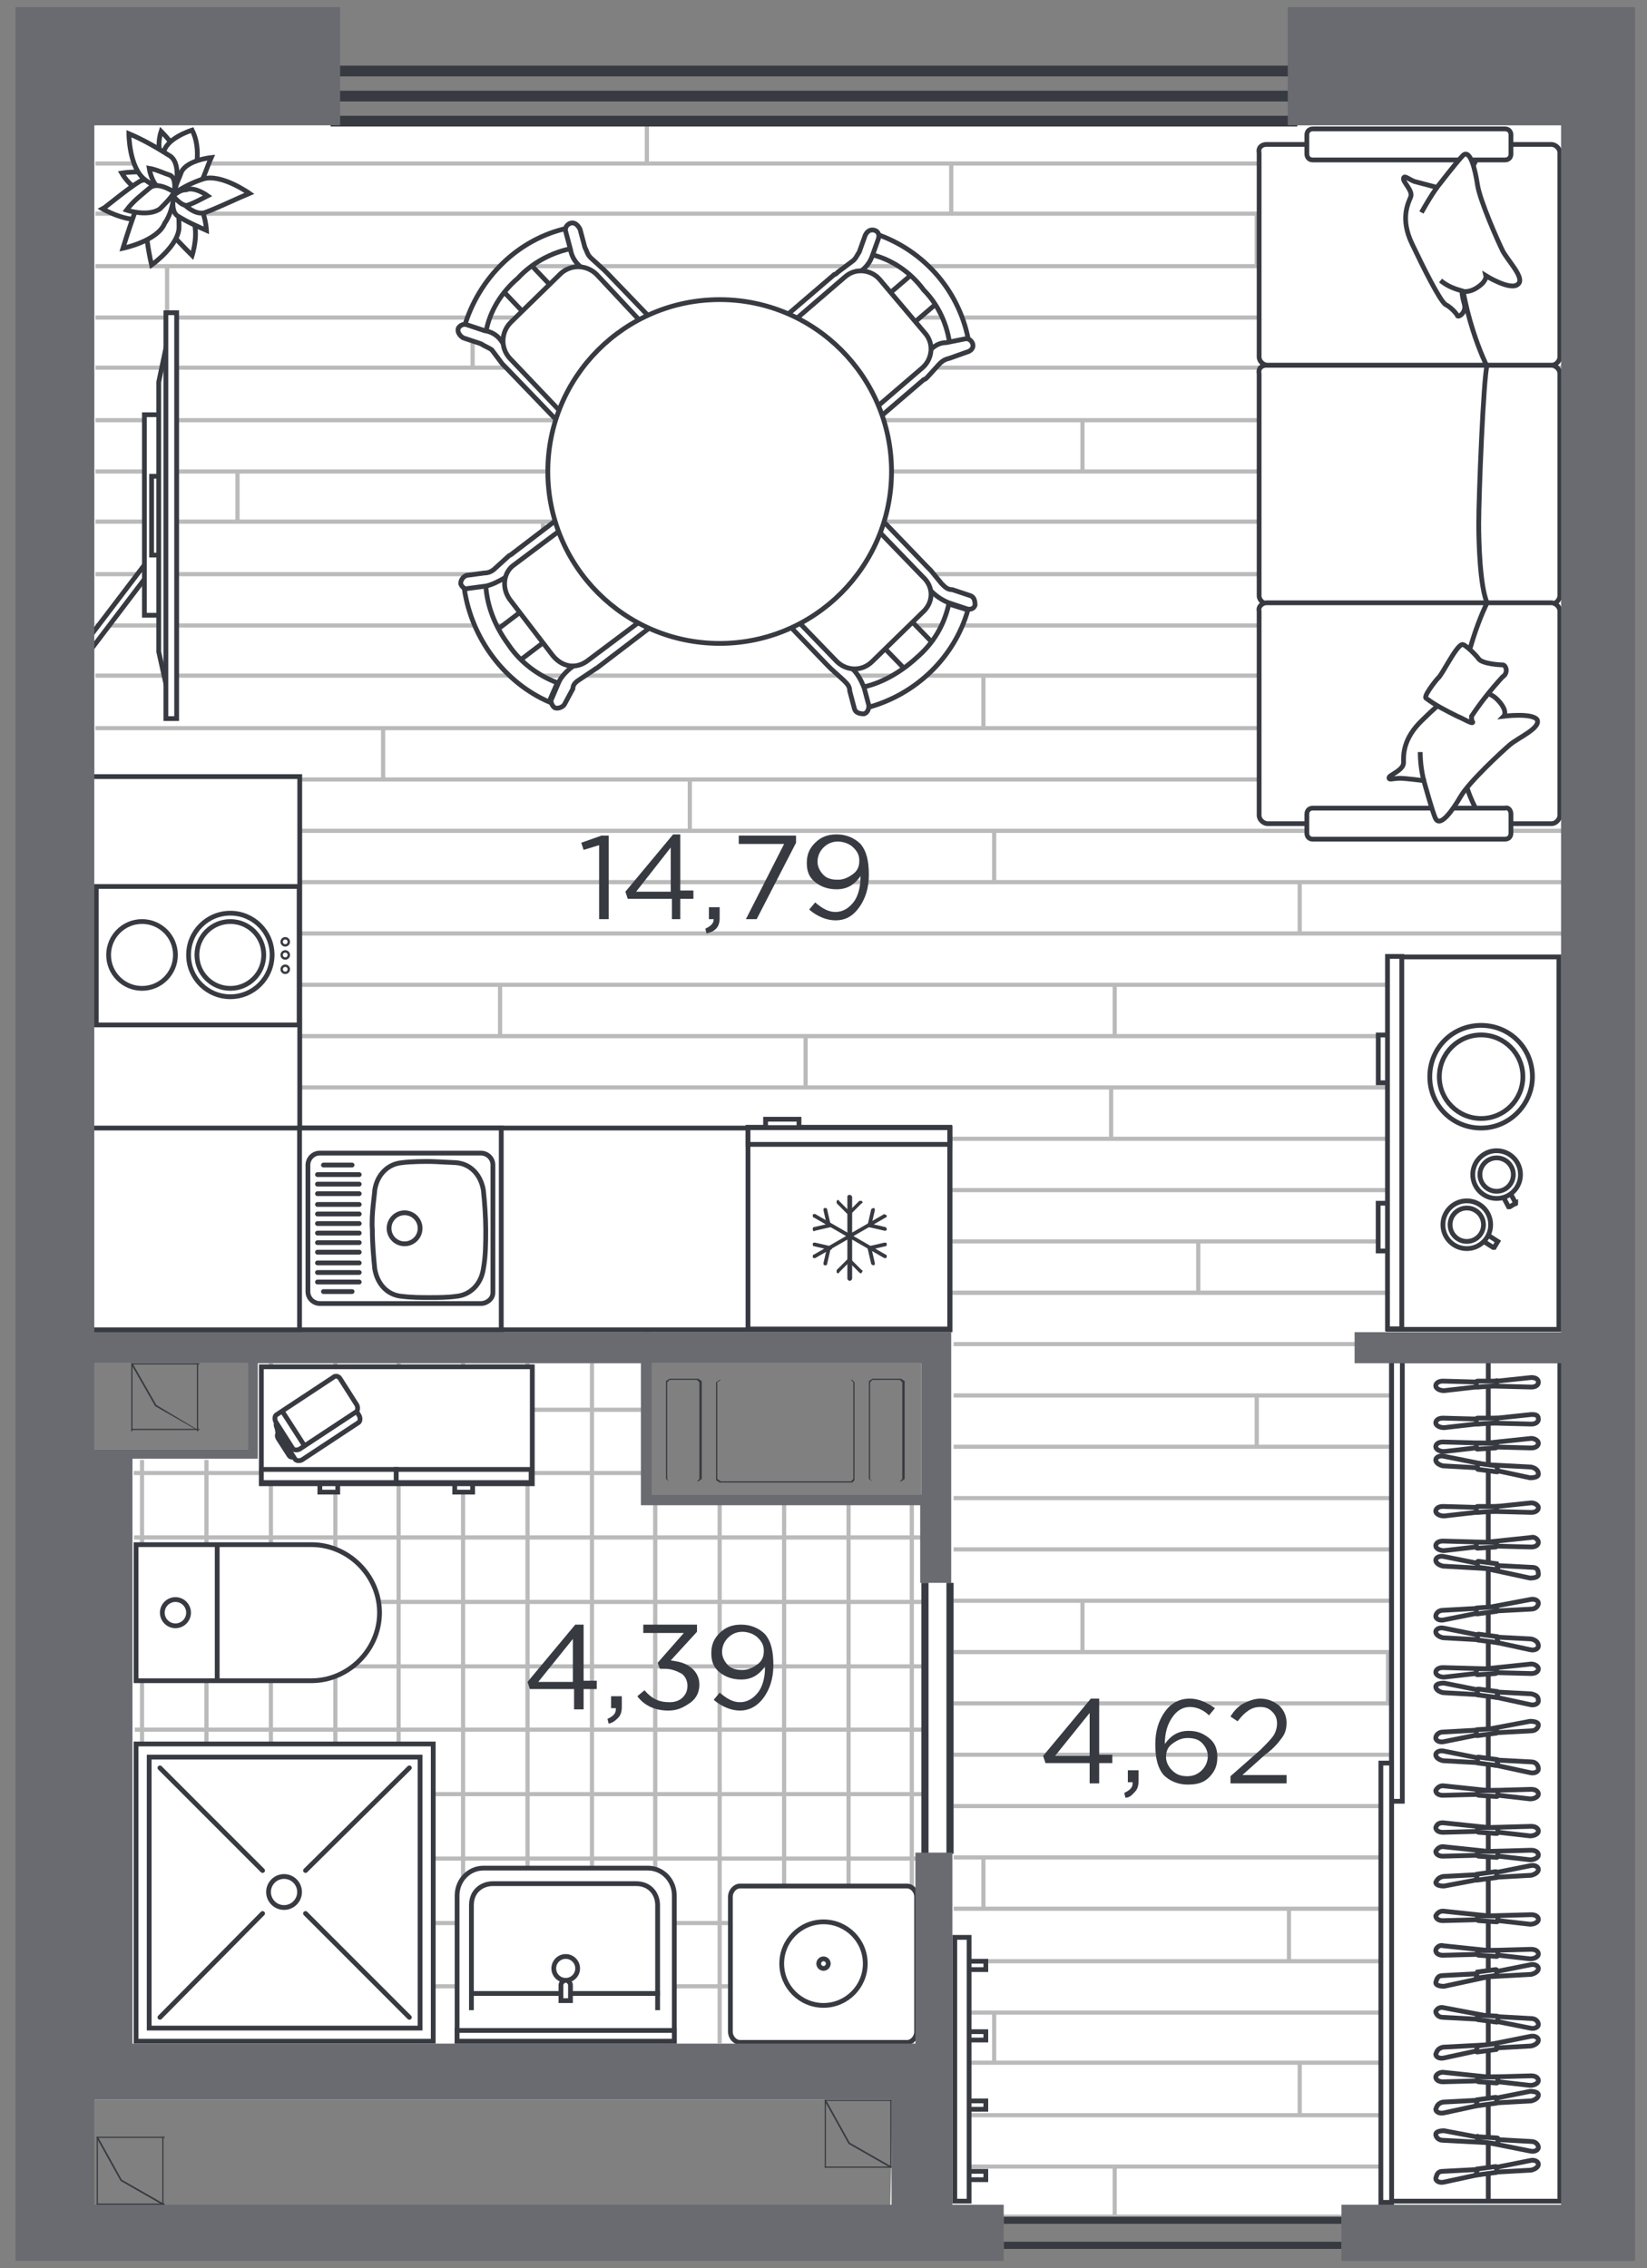 <?xml version="1.0" encoding="utf-8"?>
<!-- Generator: Adobe Illustrator 28.0.0, SVG Export Plug-In . SVG Version: 6.00 Build 0)  -->
<svg version="1.1" xmlns="http://www.w3.org/2000/svg" xmlns:xlink="http://www.w3.org/1999/xlink" x="0px" y="0px"
	 viewBox="0 0 138 190" style="enable-background:new 0 0 138 190;" xml:space="preserve">
<rect x="0" y="0" width="138" height="190" fill="#808080" stroke="none"/>
<style type="text/css">
	.st0{fill-rule:evenodd;clip-rule:evenodd;fill:#FFFFFF;}
	.st1{clip-path:url(#SVGID_00000054945242814532646860000002236793154226650007_);}
	.st2{fill:none;stroke:#BABABA;stroke-width:0.35;stroke-miterlimit:10;}
	.st3{clip-path:url(#SVGID_00000012446317138312986510000009680824816480274352_);}
	.st4{fill-rule:evenodd;clip-rule:evenodd;fill:#FFFFFF;stroke:#373A41;stroke-width:0.4;stroke-miterlimit:10;}
	
		.st5{fill-rule:evenodd;clip-rule:evenodd;fill:#FFFFFF;stroke:#373A41;stroke-width:0.4;stroke-linecap:round;stroke-linejoin:round;stroke-miterlimit:10;}
	.st6{fill:#FFFFFF;stroke:#373A41;stroke-width:0.4;stroke-miterlimit:10;}
	.st7{fill:#FFFFFF;stroke:#373A41;stroke-width:0.4;stroke-linecap:round;stroke-linejoin:round;stroke-miterlimit:10;}
	.st8{fill-rule:evenodd;clip-rule:evenodd;fill:#373A41;}
	.st9{fill-rule:evenodd;clip-rule:evenodd;fill:#FFFFFF;stroke:#373A41;stroke-width:0.2;stroke-miterlimit:10;}
	.st10{fill:none;stroke:#373A41;stroke-width:0.4;stroke-miterlimit:10;}
	.st11{fill-rule:evenodd;clip-rule:evenodd;fill:#696B71;}
	.st12{fill:#373A41;}
</style>
<g id="apartments">
	<path id="APT-14" class="st0" d="M130.8,10.5v174.2h-18.4v1H84.1v-1h-9.5l0.2-8.8H7.9v-54.5h13v-7.2h-13V10.5H130.8L130.8,10.5z
		 M77.2,114.2H54.5v11h22.7V114.2z"/>
</g>
<g id="texture">
	<g>
		<g>
			<defs>
				<polygon id="SVGID_1_" points="21.7,122.3 21.8,114.2 54.2,114.2 54.1,125.7 77.6,125.6 77.3,171.2 11.4,171.1 11.2,122.3 				
					"/>
			</defs>
			<use xlink:href="#SVGID_1_"  style="overflow:visible;fill:#FFFFFF;"/>
			<clipPath id="SVGID_00000057138465308413040780000015127888830660367242_">
				<use xlink:href="#SVGID_1_"  style="overflow:visible;"/>
			</clipPath>
			<g style="clip-path:url(#SVGID_00000057138465308413040780000015127888830660367242_);">
				<g>
					<line class="st2" x1="76.4" y1="173.5" x2="76.4" y2="89.5"/>
					<line class="st2" x1="71.1" y1="173.5" x2="71.1" y2="89.5"/>
					<line class="st2" x1="65.7" y1="173.5" x2="65.7" y2="89.5"/>
					<line class="st2" x1="60.3" y1="173.5" x2="60.3" y2="89.5"/>
					<line class="st2" x1="54.9" y1="173.5" x2="54.9" y2="89.5"/>
					<line class="st2" x1="49.6" y1="173.5" x2="49.6" y2="89.5"/>
					<line class="st2" x1="44.2" y1="173.5" x2="44.2" y2="89.5"/>
					<line class="st2" x1="38.8" y1="173.5" x2="38.8" y2="89.5"/>
					<line class="st2" x1="33.4" y1="173.5" x2="33.4" y2="89.5"/>
					<line class="st2" x1="28.1" y1="173.5" x2="28.1" y2="89.5"/>
					<line class="st2" x1="22.7" y1="173.5" x2="22.7" y2="89.5"/>
					<line class="st2" x1="17.3" y1="173.5" x2="17.3" y2="89.5"/>
					<line class="st2" x1="11.9" y1="173.5" x2="11.9" y2="89.5"/>
					<line class="st2" x1="6.6" y1="173.5" x2="6.6" y2="89.5"/>
					<line class="st2" x1="1.2" y1="173.5" x2="1.2" y2="89.5"/>
				</g>
				<g>
					<line class="st2" x1="78.2" y1="91.2" x2="-5.9" y2="91.2"/>
					<line class="st2" x1="78.2" y1="96.6" x2="-5.9" y2="96.6"/>
					<line class="st2" x1="78.2" y1="101.9" x2="-5.9" y2="101.9"/>
					<line class="st2" x1="78.2" y1="107.3" x2="-5.9" y2="107.3"/>
					<line class="st2" x1="78.2" y1="112.7" x2="-5.9" y2="112.7"/>
					<line class="st2" x1="78.2" y1="118.1" x2="-5.9" y2="118.1"/>
					<line class="st2" x1="78.2" y1="123.4" x2="-5.9" y2="123.4"/>
					<line class="st2" x1="78.2" y1="128.8" x2="-5.9" y2="128.8"/>
					<line class="st2" x1="78.2" y1="134.2" x2="-5.9" y2="134.2"/>
					<line class="st2" x1="78.2" y1="139.6" x2="-5.9" y2="139.6"/>
					<line class="st2" x1="78.2" y1="144.9" x2="-5.9" y2="144.9"/>
					<line class="st2" x1="78.2" y1="150.3" x2="-5.9" y2="150.3"/>
					<line class="st2" x1="78.2" y1="155.7" x2="-5.9" y2="155.7"/>
					<line class="st2" x1="78.2" y1="161.1" x2="-5.9" y2="161.1"/>
					<line class="st2" x1="78.2" y1="166.4" x2="-5.9" y2="166.4"/>
					<line class="st2" x1="78.2" y1="171.8" x2="-5.9" y2="171.8"/>
				</g>
			</g>
		</g>
		<g>
			<defs>
				<polygon id="SVGID_00000172421725475632282710000002418026669284171934_" points="79.9,185.7 79.9,111.6 8,111.6 8,10.5 
					33.6,10.5 130.9,10.5 130.9,185.7 				"/>
			</defs>
			<use xlink:href="#SVGID_00000172421725475632282710000002418026669284171934_"  style="overflow:visible;fill:#FFFFFF;"/>
			<clipPath id="SVGID_00000048502984869403284750000006163782819365770175_">
				<use xlink:href="#SVGID_00000172421725475632282710000002418026669284171934_"  style="overflow:visible;"/>
			</clipPath>
			<g style="clip-path:url(#SVGID_00000048502984869403284750000006163782819365770175_);">
				<g>
					<line class="st2" x1="-71.5" y1="108.3" x2="150.7" y2="108.3"/>
					<line class="st2" x1="-71.5" y1="104" x2="150.7" y2="104"/>
					<line class="st2" x1="-71.5" y1="99.7" x2="150.7" y2="99.7"/>
					<line class="st2" x1="-71.5" y1="95.4" x2="150.7" y2="95.4"/>
					<line class="st2" x1="-71.5" y1="91.1" x2="150.7" y2="91.1"/>
					<line class="st2" x1="-71.5" y1="86.8" x2="150.7" y2="86.8"/>
					<line class="st2" x1="-71.5" y1="82.5" x2="150.7" y2="82.5"/>
					<line class="st2" x1="-71.5" y1="78.2" x2="150.7" y2="78.2"/>
					<line class="st2" x1="-71.5" y1="73.9" x2="150.7" y2="73.9"/>
					<line class="st2" x1="-71.5" y1="69.6" x2="150.7" y2="69.6"/>
					<line class="st2" x1="-71.5" y1="65.3" x2="150.7" y2="65.3"/>
					<line class="st2" x1="-71.5" y1="61" x2="150.7" y2="61"/>
					<line class="st2" x1="-71.5" y1="56.6" x2="150.7" y2="56.6"/>
					<line class="st2" x1="-71.5" y1="52.4" x2="150.7" y2="52.4"/>
					<line class="st2" x1="-71.5" y1="48.1" x2="150.7" y2="48.1"/>
					<line class="st2" x1="-71.5" y1="43.7" x2="150.7" y2="43.7"/>
					<line class="st2" x1="-71.5" y1="39.5" x2="150.7" y2="39.5"/>
					<line class="st2" x1="-71.5" y1="35.2" x2="150.7" y2="35.2"/>
					<line class="st2" x1="-71.5" y1="30.8" x2="150.7" y2="30.8"/>
					<line class="st2" x1="-71.5" y1="26.6" x2="150.7" y2="26.6"/>
					<line class="st2" x1="-71.5" y1="22.3" x2="150.7" y2="22.3"/>
					<line class="st2" x1="-71.5" y1="17.9" x2="150.7" y2="17.9"/>
					<line class="st2" x1="-71.5" y1="13.7" x2="150.7" y2="13.7"/>
					<line class="st2" x1="-71.5" y1="9.3" x2="150.7" y2="9.3"/>
					<g>
						<line class="st2" x1="14" y1="26.6" x2="14" y2="22.3"/>
						<line class="st2" x1="39.6" y1="30.8" x2="39.6" y2="26.6"/>
						<line class="st2" x1="65.2" y1="35.2" x2="65.2" y2="30.8"/>
						<line class="st2" x1="90.7" y1="39.5" x2="90.7" y2="35.2"/>
						<line class="st2" x1="116.3" y1="43.7" x2="116.3" y2="39.5"/>
					</g>
					<g>
						<line class="st2" x1="19.9" y1="43.7" x2="19.9" y2="39.5"/>
						<line class="st2" x1="45.5" y1="48.1" x2="45.5" y2="43.7"/>
						<line class="st2" x1="71.1" y1="52.4" x2="71.1" y2="48.1"/>
					</g>
					<g>
						<line class="st2" x1="6.6" y1="61" x2="6.6" y2="56.6"/>
						<line class="st2" x1="32.1" y1="65.3" x2="32.1" y2="61"/>
						<line class="st2" x1="57.8" y1="69.6" x2="57.8" y2="65.3"/>
						<line class="st2" x1="83.3" y1="73.9" x2="83.3" y2="69.6"/>
						<line class="st2" x1="108.9" y1="78.2" x2="108.9" y2="73.9"/>
						<line class="st2" x1="134.5" y1="82.5" x2="134.5" y2="78.2"/>
					</g>
					<g>
						<line class="st2" x1="82.4" y1="61" x2="82.4" y2="56.6"/>
						<line class="st2" x1="108" y1="65.3" x2="108" y2="61"/>
						<line class="st2" x1="133.6" y1="69.6" x2="133.6" y2="65.3"/>
					</g>
					<g>
						<line class="st2" x1="93.4" y1="86.8" x2="93.4" y2="82.5"/>
						<line class="st2" x1="119" y1="91.1" x2="119" y2="86.8"/>
					</g>
					<g>
						<line class="st2" x1="49.2" y1="99.7" x2="49.2" y2="95.4"/>
						<line class="st2" x1="74.8" y1="104" x2="74.8" y2="99.7"/>
						<line class="st2" x1="100.4" y1="108.3" x2="100.4" y2="104"/>
					</g>
					<g>
						<line class="st2" x1="16.4" y1="82.5" x2="16.4" y2="78.2"/>
						<line class="st2" x1="41.9" y1="86.8" x2="41.9" y2="82.5"/>
						<line class="st2" x1="67.5" y1="91.1" x2="67.5" y2="86.8"/>
						<line class="st2" x1="93.1" y1="95.4" x2="93.1" y2="91.1"/>
					</g>
					<g>
						<line class="st2" x1="4.9" y1="104" x2="4.9" y2="99.7"/>
						<line class="st2" x1="30.5" y1="108.3" x2="30.5" y2="104"/>
					</g>
					<g>
						<line class="st2" x1="54.2" y1="13.7" x2="54.2" y2="9.3"/>
						<line class="st2" x1="79.7" y1="18" x2="79.7" y2="13.7"/>
						<line class="st2" x1="105.3" y1="22.3" x2="105.3" y2="18"/>
						<line class="st2" x1="130.9" y1="26.6" x2="130.9" y2="22.3"/>
					</g>
				</g>
				<g>
					<line class="st2" x1="-71.5" y1="190.1" x2="150.7" y2="190.1"/>
					<line class="st2" x1="-71.5" y1="185.7" x2="150.7" y2="185.7"/>
					<line class="st2" x1="-71.5" y1="181.5" x2="150.7" y2="181.5"/>
					<line class="st2" x1="-71.5" y1="177.2" x2="150.7" y2="177.2"/>
					<line class="st2" x1="-71.5" y1="172.8" x2="150.7" y2="172.8"/>
					<line class="st2" x1="-71.5" y1="168.6" x2="150.7" y2="168.6"/>
					<line class="st2" x1="-71.5" y1="164.3" x2="150.7" y2="164.3"/>
					<line class="st2" x1="-71.5" y1="159.9" x2="150.7" y2="159.9"/>
					<line class="st2" x1="-71.5" y1="155.6" x2="150.7" y2="155.6"/>
					<line class="st2" x1="-71.5" y1="151.3" x2="150.7" y2="151.3"/>
					<line class="st2" x1="-71.5" y1="147" x2="150.7" y2="147"/>
					<line class="st2" x1="-71.5" y1="142.7" x2="150.7" y2="142.7"/>
					<line class="st2" x1="-71.5" y1="138.4" x2="150.7" y2="138.4"/>
					<line class="st2" x1="-71.5" y1="134.1" x2="150.7" y2="134.1"/>
					<line class="st2" x1="-71.5" y1="129.8" x2="150.7" y2="129.8"/>
					<line class="st2" x1="-71.5" y1="125.5" x2="150.7" y2="125.5"/>
					<line class="st2" x1="-71.5" y1="121.2" x2="150.7" y2="121.2"/>
					<line class="st2" x1="-71.5" y1="116.9" x2="150.7" y2="116.9"/>
					<line class="st2" x1="-71.5" y1="112.6" x2="150.7" y2="112.6"/>
					<line class="st2" x1="-71.5" y1="108.3" x2="150.7" y2="108.3"/>
					<g>
						<line class="st2" x1="14" y1="125.5" x2="14" y2="121.2"/>
						<line class="st2" x1="39.6" y1="129.8" x2="39.6" y2="125.5"/>
						<line class="st2" x1="65.2" y1="134.1" x2="65.2" y2="129.8"/>
						<line class="st2" x1="90.7" y1="138.4" x2="90.7" y2="134.1"/>
						<line class="st2" x1="116.3" y1="142.7" x2="116.3" y2="138.4"/>
					</g>
					<g>
						<line class="st2" x1="19.9" y1="142.7" x2="19.9" y2="138.4"/>
						<line class="st2" x1="45.5" y1="147" x2="45.5" y2="142.7"/>
						<line class="st2" x1="71.1" y1="151.3" x2="71.1" y2="147"/>
					</g>
					<g>
						<line class="st2" x1="6.6" y1="159.9" x2="6.6" y2="155.6"/>
						<line class="st2" x1="32.1" y1="164.3" x2="32.1" y2="159.9"/>
						<line class="st2" x1="57.8" y1="168.6" x2="57.8" y2="164.3"/>
						<line class="st2" x1="83.3" y1="172.8" x2="83.3" y2="168.6"/>
						<line class="st2" x1="108.9" y1="177.2" x2="108.9" y2="172.8"/>
						<line class="st2" x1="134.5" y1="181.5" x2="134.5" y2="177.2"/>
					</g>
					<g>
						<line class="st2" x1="82.4" y1="159.9" x2="82.4" y2="155.6"/>
						<line class="st2" x1="108" y1="164.3" x2="108" y2="159.9"/>
						<line class="st2" x1="133.6" y1="168.6" x2="133.6" y2="164.3"/>
					</g>
					<g>
						<line class="st2" x1="93.4" y1="185.7" x2="93.4" y2="181.5"/>
						<line class="st2" x1="119" y1="190.1" x2="119" y2="185.7"/>
					</g>
					<g>
						<line class="st2" x1="16.4" y1="181.5" x2="16.4" y2="177.2"/>
						<line class="st2" x1="41.9" y1="185.7" x2="41.9" y2="181.5"/>
						<line class="st2" x1="67.5" y1="190.1" x2="67.5" y2="185.7"/>
					</g>
					<g>
						<line class="st2" x1="54.2" y1="112.6" x2="54.2" y2="108.3"/>
						<line class="st2" x1="79.7" y1="117" x2="79.7" y2="112.6"/>
						<line class="st2" x1="105.3" y1="121.2" x2="105.3" y2="117"/>
						<line class="st2" x1="130.9" y1="125.5" x2="130.9" y2="121.2"/>
					</g>
				</g>
			</g>
		</g>
	</g>
</g>
<g id="sanitary">
	<g>
		<g>
			<rect x="11.4" y="146.1" class="st4" width="24.9" height="24.9"/>
			<rect x="12.5" y="147.2" class="st4" width="22.7" height="22.7"/>
		</g>
		<line class="st5" x1="25.6" y1="160.3" x2="34.3" y2="169"/>
		<line class="st5" x1="13.4" y1="148.1" x2="22" y2="156.7"/>
		<line class="st5" x1="25.6" y1="156.7" x2="34.3" y2="148.1"/>
		<line class="st5" x1="13.4" y1="169" x2="22" y2="160.3"/>
		<circle class="st4" cx="23.8" cy="158.5" r="1.3"/>
	</g>
	<g>
		<g>
			<rect x="21.9" y="114.5" class="st6" width="22.7" height="9.8"/>
			<rect x="21.9" y="123.1" class="st6" width="11.3" height="1.1"/>
			<rect x="26.8" y="124.3" class="st6" width="1.5" height="0.7"/>
			<rect x="38.1" y="124.3" class="st6" width="1.5" height="0.7"/>
			<rect x="33.2" y="123.1" class="st6" width="11.3" height="1.1"/>
		</g>
		<g>
			<g>
				<path class="st7" d="M24.9,121.9l-0.2,0.1c-0.2,0.1-0.4,0.1-0.5-0.1l-0.9-1.4c-0.1-0.2-0.1-0.4,0.1-0.5l0.2-0.1L24.9,121.9z"/>
				<path class="st7" d="M28.7,116.4l1.4,2.2c0.1,0.2,0.1,0.5-0.1,0.6l-4.7,3.1c-0.2,0.1-0.5,0.1-0.6-0.1l-1.4-2.2
					c-0.1-0.2-0.1-0.5,0.1-0.6l4.7-3.1C28.3,116.1,28.5,116.2,28.7,116.4z"/>
			</g>
			<g>
				<g>
					<path class="st7" d="M24.8,121l-0.2,0.1c-0.2,0.1-0.4,0.1-0.5-0.1l-0.9-1.4c-0.1-0.2-0.1-0.4,0.1-0.5l0.2-0.1L24.8,121z"/>
					<path class="st7" d="M28.5,115.5l1.4,2.2c0.1,0.2,0.1,0.5-0.1,0.6l-4.7,3.1c-0.2,0.1-0.5,0.1-0.6-0.1l-1.4-2.2
						c-0.1-0.2-0.1-0.5,0.1-0.6l4.7-3.1C28.1,115.2,28.4,115.3,28.5,115.5z"/>
				</g>
				<line class="st7" x1="25.5" y1="121.1" x2="23.7" y2="118.3"/>
			</g>
		</g>
	</g>
	<g>
		<path class="st6" d="M76.8,158.9v11.3c0,0.5-0.4,0.9-0.8,0.9H62c-0.4,0-0.8-0.4-0.8-0.9v-11.3c0-0.5,0.4-0.9,0.8-0.9h14
			C76.4,158,76.8,158.4,76.8,158.9z"/>
		<g>
			<circle class="st6" cx="69" cy="164.5" r="3.5"/>
			<circle class="st6" cx="69" cy="164.5" r="0.4"/>
		</g>
	</g>
	<g>
		<g>
			<path class="st4" d="M11.4,140.8v-11.4h14.7c3.1,0,5.7,2.6,5.7,5.7c0,3.1-2.6,5.7-5.7,5.7H11.4L11.4,140.8z"/>
			<line class="st6" x1="18.2" y1="129.4" x2="18.2" y2="140.8"/>
		</g>
		<circle class="st6" cx="14.7" cy="135.1" r="1.1"/>
	</g>
	<g>
		<path class="st4" d="M38.3,171v-1.3v-7.5v-3.4c0-1.3,1-2.3,2.2-2.3h13.8c1.2,0,2.2,1,2.2,2.3v3.4v7.5v1.3H38.3z"/>
		<path class="st6" d="M39.5,168.4v-8.8c0-1.2,0.9-1.8,1.8-1.8h12c1.2,0,1.8,0.9,1.8,1.8v8.8"/>
		<rect x="38.3" y="170.1" class="st6" width="18.2" height="0.9"/>
		<line class="st6" x1="39.5" y1="167" x2="55.3" y2="167"/>
		<g>
			<circle class="st6" cx="47.4" cy="164.9" r="1"/>
			<path class="st6" d="M47.8,167.6H47v-1.3c0-0.2,0.2-0.4,0.4-0.4h0c0.2,0,0.4,0.2,0.4,0.4V167.6z"/>
		</g>
	</g>
	
		<rect x="7.4" y="65" transform="matrix(-1 -1.224647e-16 1.224647e-16 -1 32.516 176.66)" class="st6" width="17.7" height="46.6"/>
	<rect x="7.3" y="94.5" class="st6" width="72.3" height="16.9"/>
	<g>
		<rect x="25.1" y="94.5" class="st4" width="16.9" height="16.9"/>
		<g>
			<path class="st4" d="M40.3,109.2H26.8c-0.5,0-1-0.4-1-1V97.6c0-0.5,0.4-1,1-1h13.5c0.5,0,1,0.4,1,1v10.7
				C41.3,108.8,40.8,109.2,40.3,109.2z"/>
			<g>
				<g>
					<path class="st4" d="M36,97.3c-0.4,0-1.6,0-2.3,0.1c-1.2,0.1-2.1,1-2.3,2.3c0,0.3-0.3,2.1-0.2,3.3c0,1.2,0.1,2.3,0.2,3.3
						c0.2,1.2,1,2.2,2.3,2.3c0.8,0.1,1.6,0.1,2.3,0.1c0.7,0,1.5,0,2.2-0.1c1.2-0.1,2.1-1,2.3-2.3c0.2-1.1,0.2-2.2,0.2-3.3
						c0-1-0.1-2.4-0.2-3.3c-0.2-1.2-1-2.2-2.3-2.3C38,97.4,36.4,97.3,36,97.3L36,97.3z"/>
					<circle class="st4" cx="33.9" cy="102.9" r="1.3"/>
				</g>
				<g>
					<line class="st5" x1="27.1" y1="97.6" x2="29.5" y2="97.6"/>
					<line class="st5" x1="27.1" y1="108.2" x2="29.5" y2="108.2"/>
					<line class="st5" x1="26.6" y1="107.4" x2="30.1" y2="107.4"/>
					<line class="st5" x1="26.6" y1="106.6" x2="30.1" y2="106.6"/>
					<line class="st5" x1="26.6" y1="105.8" x2="30.1" y2="105.8"/>
					<line class="st5" x1="26.6" y1="104.9" x2="30.1" y2="104.9"/>
					<line class="st5" x1="26.6" y1="104.1" x2="30.1" y2="104.1"/>
					<line class="st5" x1="26.6" y1="103.3" x2="30.1" y2="103.3"/>
					<line class="st5" x1="26.6" y1="102.5" x2="30.1" y2="102.5"/>
					<line class="st5" x1="26.6" y1="101.7" x2="30.1" y2="101.7"/>
					<line class="st5" x1="26.6" y1="100.9" x2="30.1" y2="100.9"/>
					<line class="st5" x1="26.6" y1="100" x2="30.1" y2="100"/>
					<line class="st5" x1="26.6" y1="99.2" x2="30.1" y2="99.2"/>
					<line class="st5" x1="26.6" y1="98.4" x2="30.1" y2="98.4"/>
				</g>
			</g>
		</g>
	</g>
	<g>
		<g>
			
				<rect x="62.8" y="94.5" transform="matrix(-1 5.361233e-14 -5.361233e-14 -1 142.373 205.836)" class="st6" width="16.9" height="16.9"/>
			<g>
				
					<rect x="62.8" y="94.5" transform="matrix(-1 -1.617709e-13 1.617709e-13 -1 142.376 190.37)" class="st6" width="16.9" height="1.4"/>
				
					<rect x="64.1" y="93.8" transform="matrix(-1 9.702124e-13 -9.702124e-13 -1 131.047 188.261)" class="st6" width="2.8" height="0.7"/>
			</g>
		</g>
		<g>
			<g>
				<path class="st8" d="M71.2,100.1L71.2,100.1c0.1,0,0.2,0.1,0.2,0.2v6.8c0,0.1-0.1,0.2-0.2,0.2l0,0c-0.1,0-0.2-0.1-0.2-0.2v-6.8
					C71,100.1,71.1,100.1,71.2,100.1z"/>
				<path class="st8" d="M70.1,100.6L70.1,100.6c0.1-0.1,0.2-0.1,0.2,0l0.9,0.9c0.1,0.1,0.1,0.2,0,0.2l0,0c-0.1,0.1-0.2,0.1-0.2,0
					l-0.9-0.9C70.1,100.8,70.1,100.7,70.1,100.6z"/>
				<path class="st8" d="M72.2,100.6L72.2,100.6c0.1,0.1,0.1,0.2,0,0.2l-0.9,0.9c-0.1,0.1-0.2,0.1-0.2,0l0,0c-0.1-0.1-0.1-0.2,0-0.2
					l0.9-0.9C72.1,100.6,72.2,100.6,72.2,100.6z"/>
				<path class="st8" d="M70.1,106.6L70.1,106.6c0.1,0.1,0.2,0.1,0.2,0l0.9-0.9c0.1-0.1,0.1-0.2,0-0.2l0,0c-0.1-0.1-0.2-0.1-0.2,0
					l-0.9,0.9C70.1,106.4,70.1,106.5,70.1,106.6z"/>
				<path class="st8" d="M72.2,106.6L72.2,106.6c0.1-0.1,0.1-0.2,0-0.2l-0.9-0.9c-0.1-0.1-0.2-0.1-0.2,0l0,0c-0.1,0.1-0.1,0.2,0,0.2
					l0.9,0.9C72.1,106.7,72.2,106.7,72.2,106.6z"/>
			</g>
			<g>
				<path class="st8" d="M74.3,101.8L74.3,101.8c0,0.1,0,0.2-0.1,0.2l-5.9,3.4c-0.1,0-0.2,0-0.2-0.1l0,0c0-0.1,0-0.2,0.1-0.2
					l5.9-3.4C74.1,101.7,74.2,101.8,74.3,101.8z"/>
				<path class="st8" d="M73.2,101.2L73.2,101.2c0.1,0,0.1,0.1,0.1,0.2l-0.3,1.3c0,0.1-0.1,0.1-0.2,0.1l0,0c-0.1,0-0.1-0.1-0.1-0.2
					l0.3-1.3C73.1,101.2,73.2,101.2,73.2,101.2z"/>
				<path class="st8" d="M74.3,103L74.3,103c0,0.1-0.1,0.1-0.2,0.1l-1.3-0.3c-0.1,0-0.1-0.1-0.1-0.2v0c0-0.1,0.1-0.1,0.2-0.1
					l1.3,0.3C74.3,102.9,74.3,102.9,74.3,103z"/>
				<path class="st8" d="M68.1,104.2L68.1,104.2c0,0.1,0,0.2,0.1,0.2l1.3,0.3c0.1,0,0.2,0,0.2-0.1v0c0-0.1,0-0.2-0.1-0.2l-1.3-0.3
					C68.2,104.1,68.1,104.1,68.1,104.2z"/>
				<path class="st8" d="M69.1,106L69.1,106c0.1,0,0.2,0,0.2-0.1l0.3-1.3c0-0.1,0-0.2-0.1-0.2l0,0c-0.1,0-0.2,0-0.2,0.1l-0.3,1.3
					C69,105.9,69,106,69.1,106z"/>
			</g>
			<g>
				<path class="st8" d="M68.1,101.8L68.1,101.8c0-0.1,0.1-0.1,0.2-0.1l5.9,3.4c0.1,0,0.1,0.1,0.1,0.2l0,0c0,0.1-0.1,0.1-0.2,0.1
					l-5.9-3.4C68.1,102,68.1,101.9,68.1,101.8z"/>
				<path class="st8" d="M68.1,103L68.1,103c0-0.1,0-0.2,0.1-0.2l1.3-0.3c0.1,0,0.2,0,0.2,0.1l0,0c0,0.1,0,0.2-0.1,0.2l-1.3,0.3
					C68.2,103.2,68.1,103.1,68.1,103z"/>
				<path class="st8" d="M69.1,101.2L69.1,101.2c0.1,0,0.2,0,0.2,0.1l0.3,1.3c0,0.1,0,0.2-0.1,0.2l0,0c-0.1,0-0.2,0-0.2-0.1
					l-0.3-1.3C69,101.3,69,101.2,69.1,101.2z"/>
				<path class="st8" d="M73.2,106L73.2,106c0.1,0,0.1-0.1,0.1-0.2l-0.3-1.3c0-0.1-0.1-0.1-0.2-0.1l0,0c-0.1,0-0.1,0.1-0.1,0.2
					l0.3,1.3C73.1,106,73.2,106,73.2,106z"/>
				<path class="st8" d="M74.3,104.2L74.3,104.2c0-0.1-0.1-0.1-0.2-0.1l-1.3,0.3c-0.1,0-0.1,0.1-0.1,0.2l0,0c0,0.1,0.1,0.1,0.2,0.1
					l1.3-0.3C74.3,104.4,74.3,104.3,74.3,104.2z"/>
			</g>
		</g>
	</g>
	<g>
		
			<rect x="10.8" y="71.5" transform="matrix(4.491880e-11 -1 1 4.491880e-11 -63.435 96.662)" class="st6" width="11.6" height="17"/>
		<g>
			<g>
				<circle class="st9" cx="23.9" cy="81.2" r="0.3"/>
				<circle class="st9" cx="23.9" cy="80" r="0.3"/>
				<circle class="st9" cx="23.9" cy="78.9" r="0.3"/>
			</g>
			<circle class="st4" cx="11.9" cy="80" r="2.8"/>
			<g>
				<circle class="st4" cx="19.3" cy="80" r="3.5"/>
				<circle class="st4" cx="19.3" cy="80" r="2.8"/>
			</g>
		</g>
	</g>
</g>
<g id="doors">
	<g>
		<rect x="79.3" y="132.6" class="st8" width="0.6" height="22.7"/>
		<rect x="77.2" y="132.6" class="st8" width="0.6" height="22.7"/>
	</g>
	<g>
		<rect x="84.1" y="187.8" class="st8" width="28.3" height="0.6"/>
		<rect x="84.1" y="185.7" class="st8" width="28.3" height="0.6"/>
	</g>
</g>
<g id="glazing">
	<g>
		<rect x="27.7" y="9.7" class="st8" width="81" height="0.9"/>
		<rect x="27.7" y="5.5" class="st8" width="81" height="0.9"/>
		<rect x="27.7" y="7.6" class="st8" width="81" height="0.9"/>
	</g>
</g>
<g id="technical">
	<g>
		<path class="st8" d="M75.5,115.5h-2.4l-0.3,0.2v8.2l0.3,0.2h2.4l0.3-0.2v-8.2L75.5,115.5L75.5,115.5z M73.1,115.6h2.3l0.2,0.2v8.1
			l-0.2,0.2h-2.3l-0.2-0.2v-8.1L73.1,115.6z"/>
		<path class="st8" d="M71.5,123.9v-8.1l-0.2-0.2H60.4l-0.3,0.2v8.1l0.3,0.2h10.9L71.5,123.9L71.5,123.9z M71.4,124.2l0.3-0.3
			L71.4,124.2H60.3L60,124v-8.2l0.3-0.2h11.1l0.2,0.2l0,8.2L71.4,124.2z"/>
		<path class="st8" d="M58.5,115.5h-2.4l-0.3,0.2v8.2l0.3,0.2h2.4l0.3-0.2v-8.2L58.5,115.5L58.5,115.5z M56.1,115.6h2.3l0.2,0.2v8.1
			l-0.2,0.2h-2.3l-0.2-0.2v-8.1L56.1,115.6z"/>
	</g>
	<g>
		<g>
			<rect x="74.6" y="175.9" class="st8" width="0.1" height="5.7"/>
			<rect x="69.1" y="175.9" class="st8" width="0.1" height="5.7"/>
			<rect x="69.1" y="175.9" class="st8" width="5.7" height="0.1"/>
			<rect x="69.1" y="181.5" class="st8" width="5.7" height="0.1"/>
		</g>
		<polygon class="st8" points="71.2,179.5 69.2,175.9 69.1,176 71.1,179.6 74.6,181.6 74.7,181.5 		"/>
	</g>
	<g>
		<g>
			<rect x="13.6" y="179" class="st8" width="0.1" height="5.7"/>
			<rect x="8.1" y="179" class="st8" width="0.1" height="5.7"/>
			<rect x="8.1" y="179" class="st8" width="5.7" height="0.1"/>
			<rect x="8.1" y="184.6" class="st8" width="5.7" height="0.1"/>
		</g>
		<polygon class="st8" points="10.2,182.6 8.2,179 8.1,179.1 10.1,182.7 13.6,184.7 13.7,184.6 		"/>
	</g>
	<g>
		<g>
			<rect x="16.5" y="114.2" class="st8" width="0.1" height="5.7"/>
			<rect x="11" y="114.2" class="st8" width="0.1" height="5.7"/>
			<rect x="11" y="114.2" class="st8" width="5.7" height="0.1"/>
			<rect x="11" y="119.7" class="st8" width="5.7" height="0.1"/>
		</g>
		<polygon class="st8" points="13.1,117.7 11.1,114.2 11,114.3 13,117.8 16.5,119.8 16.6,119.8 		"/>
	</g>
</g>
<g id="furniture">
	<g>
		<path class="st6" d="M106.1,12.1H130c0.3,0,0.7,0.3,0.7,0.7v17.1c0,0.3-0.3,0.7-0.7,0.7h-23.8c-0.3,0-0.7-0.3-0.7-0.7V12.8
			C105.4,12.3,105.8,12.1,106.1,12.1z"/>
		<path class="st6" d="M124.6,12.1c0,0-2.4,2.3-2.4,8.1s2.4,10.5,2.4,10.5"/>
		<path class="st6" d="M106.1,30.6H130c0.3,0,0.7,0.3,0.7,0.7v18.6c0,0.3-0.3,0.7-0.7,0.7h-23.8c-0.3,0-0.7-0.3-0.7-0.7V31.3
			C105.4,30.8,105.8,30.6,106.1,30.6z"/>
		<path class="st6" d="M124.6,30.6c-0.3,1-0.7,10.9-0.7,13.3c0,1.5,0.1,5.2,0.7,6.6"/>
		<path class="st6" d="M106.1,50.5H130c0.3,0,0.7,0.3,0.7,0.7v17.1c0,0.3-0.3,0.7-0.7,0.7h-23.8c-0.3,0-0.7-0.3-0.7-0.7V51.2
			C105.4,50.8,105.8,50.5,106.1,50.5z"/>
		<path class="st6" d="M124.6,69.1c0,0-2.4-2.3-2.4-8.1s2.4-10.5,2.4-10.5"/>
		<path class="st6" d="M126.6,11.3v1.6c0,0.3-0.2,0.5-0.5,0.5H110c-0.3,0-0.5-0.2-0.5-0.5v-1.6c0-0.3,0.2-0.5,0.5-0.5h16.1
			C126.4,10.8,126.6,11,126.6,11.3z"/>
		<path class="st6" d="M126.6,68.2v1.6c0,0.3-0.2,0.5-0.5,0.5H110c-0.3,0-0.5-0.2-0.5-0.5v-1.6c0-0.3,0.2-0.5,0.5-0.5h16.1
			C126.4,67.6,126.6,67.9,126.6,68.2z"/>
		<g>
			<path class="st6" d="M120.4,15.7c0,0-1.5-0.4-1.9-0.5c-0.5-0.2-0.9-0.6-0.9-0.2c0,0.3,0.8,1,0.6,1.5c-0.2,0.5-0.9,1.8,0.1,3.9
				s2.3,4.7,2.8,5.1c0.4,0.2,0.8,0.6,1,0.9c0,0.3,0.8-0.2,0.6-0.9c-0.1-0.4-0.2-0.7-0.2-1.1c0.5,0.1,1-0.1,1.4-0.4
				c0.7-0.5,0.6-0.9,0.6-0.9s2.1,1.3,2.7,0.7c0.6-0.5-0.9-2-1.3-2.8c-0.4-0.8-1.9-4.2-2.1-5.5s-0.6-3-1.2-2.5
				C122.1,13.5,120.4,15.7,120.4,15.7L120.4,15.7z"/>
			<path class="st6" d="M120.4,15.7c-0.5,0.7-0.9,1.4-1.3,2.1"/>
			<path class="st6" d="M122.6,24.4c-0.7-0.2-1.3-0.4-1.9-0.9"/>
		</g>
		<g>
			<g>
				<path class="st6" d="M119.3,65.4c0,0-1.5-0.2-2-0.2c-0.6,0-1,0.2-0.9-0.1c0.1-0.2,1.2-0.6,1.2-1.2c0-0.6-0.1-2,1.6-3.6
					c1.6-1.6,4-3.5,4.5-3.6c0.5,0,0.9-0.2,1.3-0.5c0.1-0.2,0.7,0.5,0.2,1c-0.2,0.3-0.5,0.6-0.6,0.9c0.5,0.1,0.9,0.5,1.2,0.9
					c0.5,0.7,0.2,1,0.2,1s2.4-0.3,2.8,0.3c0.3,0.7-1.6,1.5-2.3,2.1c-0.7,0.6-3.4,3.1-4.1,4.3c-0.7,1.2-1.7,2.6-2.1,1.9
					C120.1,68.3,119.3,65.4,119.3,65.4L119.3,65.4z"/>
				<path class="st6" d="M119.3,65.4c-0.2-0.8-0.3-1.6-0.3-2.4 M124.7,58.3c-0.7-0.1-1.4-0.1-2.1,0.1"/>
			</g>
			<path class="st6" d="M123.3,60c0.8-1.2,1.6-2.2,2.6-3.3c0.5-0.3,0.3-1,0-1s-1.7-0.1-2-0.5c-0.2-0.3-1.2-1.3-1.4-1.2
				c-0.5,0.1-1.7,2.6-2,2.8c-0.2,0.2-1.3,1.6-1,1.7c0.8,0.6,1.6,1,2.6,1.5c0.5,0.2,1.3,0.7,1.3,0.5C123.3,60.4,123.3,60.2,123.3,60
				L123.3,60z"/>
		</g>
	</g>
	<g>
		<polygon class="st6" points="7.1,53.9 7.1,55.1 13.1,47.2 12.5,46.8 		"/>
		
			<rect x="4.4" y="42.4" transform="matrix(4.496942e-11 -1 1 4.496942e-11 -30.302 55.943)" class="st6" width="16.8" height="1.3"/>
		<g>
			<path class="st6" d="M14.2,39.9h-1.5v6.6h1.5"/>
			<path class="st6" d="M14.1,28.2L13.3,32v22.6l0.8,3.6"/>
			<path class="st6" d="M13.9,60.2h0.9v-34h-0.9V60.2z"/>
		</g>
	</g>
	<g>
		<g>
			
				<rect x="107.9" y="88.6" transform="matrix(-1.308537e-10 1 -1 -1.308537e-10 219.217 -27.736)" class="st6" width="31.2" height="14.3"/>
			<g>
				
					<rect x="114" y="88.2" transform="matrix(-4.467289e-11 1 -1 -4.467289e-11 204.682 -27.293)" class="st6" width="4" height="1"/>
				
					<rect x="114" y="102.3" transform="matrix(-4.490116e-11 1 -1 -4.490116e-11 218.774 -13.201)" class="st6" width="4" height="1"/>
			</g>
			
				<rect x="101.3" y="95.2" transform="matrix(-5.848495e-11 1 -1 -5.848495e-11 212.655 -21.177)" class="st6" width="31.2" height="1.2"/>
		</g>
		<g>
			<g>
				<path class="st6" d="M128.4,90.2c0-2.4-1.9-4.3-4.3-4.3s-4.3,1.9-4.3,4.3c0,2.4,1.9,4.3,4.3,4.3S128.4,92.5,128.4,90.2z"/>
				<circle class="st6" cx="124.1" cy="90.2" r="3.5"/>
			</g>
			<g>
				<path class="st6" d="M127,100.8l-0.8-1.5l-0.6,0.3l0.8,1.5c0,0,0.1,0,0.1,0L127,100.8C127,100.9,127,100.8,127,100.8z"/>
				<g>
					<circle class="st6" cx="125.4" cy="98.4" r="2"/>
					<circle class="st6" cx="125.4" cy="98.4" r="1.4"/>
				</g>
			</g>
			<g>
				<path class="st6" d="M125.5,104l-1.4-0.9l-0.4,0.5l1.4,0.9c0,0,0.1,0,0.1,0L125.5,104C125.5,104,125.5,104,125.5,104z"/>
				<g>
					<circle class="st6" cx="122.9" cy="102.6" r="2"/>
					<circle class="st6" cx="122.9" cy="102.6" r="1.4"/>
				</g>
			</g>
		</g>
	</g>
	<g>
		<g>
			<rect x="75.1" y="23.4" transform="matrix(0.76 -0.65 0.65 0.76 2.122 55.719)" class="st6" width="2.8" height="3.2"/>
			<path class="st6" d="M73.4,19.6c4.1,1.4,7.1,4.9,7.8,9.2L79.6,29c-0.2-1.8-1-3.5-2.2-4.7c-1.1-1.5-2.7-2.6-4.5-3L73.4,19.6
				L73.4,19.6z"/>
			<path class="st6" d="M64.1,28.6L64.1,28.6c0.2,0.3,0.6,0.3,0.9,0.1l5.6-4.8c0.1-0.1,0.1-0.1,0.2-0.2l1.2-0.9
				c0.5-0.3,0.9-0.8,1.1-1.4l0.5-1.4l0,0c0.1-0.3,0-0.6-0.3-0.7l0,0c-0.3-0.1-0.6,0-0.8,0.4L72,21.1c-0.2,0.3-0.3,0.6-0.6,0.8
				l-1.2,0.9C70.1,22.9,70,23,69.9,23l-5.6,4.8l0,0C63.9,27.9,63.9,28.3,64.1,28.6L64.1,28.6L64.1,28.6z"/>
			<path class="st6" d="M70.9,36.5L70.9,36.5c-0.2-0.3-0.2-0.6,0.1-0.9l5.6-4.8c0.1-0.1,0.1-0.1,0.2-0.2l1-1.1
				c0.4-0.5,0.9-0.8,1.5-0.8l1.5-0.3l0,0c0.3-0.1,0.6,0.1,0.7,0.4l0,0c0.1,0.3-0.1,0.6-0.5,0.7L79.6,30c-0.4,0.1-0.6,0.2-0.9,0.5
				l-1,1.1c-0.1,0.1-0.2,0.2-0.3,0.2l-5.6,4.8C71.5,36.9,71.2,36.8,70.9,36.5L70.9,36.5L70.9,36.5z"/>
			<path class="st6" d="M77.5,27.9L77.5,27.9c0.8,0.9,0.6,2.2-0.2,2.9l-6.4,5.5c-0.3,0.2-0.7,0.3-1-0.1l-5.7-6.6
				c-0.2-0.3-0.2-0.6,0.2-0.9l6.4-5.5l0,0c0.9-0.8,2.2-0.6,2.9,0.2L77.5,27.9L77.5,27.9z"/>
		</g>
		<g>
			
				<rect x="74.5" y="52.7" transform="matrix(0.718 -0.697 0.697 0.718 -16.204 68.293)" class="st6" width="3.2" height="2.8"/>
			<path class="st6" d="M72.6,59.3l-0.5-1.7c1.7-0.3,3.4-1.3,4.7-2.5c1.4-1.2,2.3-2.7,2.7-4.5l1.6,0.5C80,55,76.8,58.2,72.6,59.3
				L72.6,59.3z"/>
			<path class="st6" d="M64.2,49.5L64.2,49.5c-0.3,0.3-0.3,0.6,0,0.9l0,0l5.1,5.3c0.1,0.1,0.2,0.2,0.3,0.3l1.1,1
				c0.3,0.3,0.5,0.5,0.5,0.9l0.4,1.5c0.1,0.3,0.4,0.4,0.8,0.4l0,0c0.3-0.1,0.4-0.4,0.4-0.7l0,0l-0.4-1.5c-0.2-0.5-0.5-1.1-0.9-1.5
				l-1.1-1c-0.1-0.1-0.1-0.1-0.2-0.2L65,49.6C64.7,49.3,64.4,49.3,64.2,49.5L64.2,49.5L64.2,49.5z"/>
			<path class="st6" d="M71.7,42.2L71.7,42.2c0.3-0.3,0.6-0.3,0.9,0l5.1,5.3c0.1,0.1,0.2,0.2,0.3,0.3l0.9,1.1
				c0.3,0.3,0.5,0.5,0.9,0.5l1.5,0.5c0.3,0.1,0.4,0.4,0.4,0.8l0,0c-0.1,0.3-0.4,0.4-0.7,0.3l0,0l-1.5-0.5c-0.5-0.2-1-0.5-1.5-1
				l-0.9-1.1c-0.1-0.1-0.1-0.1-0.2-0.2L71.8,43C71.4,42.8,71.4,42.4,71.7,42.2L71.7,42.2L71.7,42.2z"/>
			<path class="st6" d="M77.3,51.3l-4.2,4.1c-0.9,0.9-2.2,0.8-3,0l0,0l-5.9-6.1c-0.3-0.3-0.3-0.7-0.1-1l6.3-6.1c0.3-0.3,0.7-0.3,1,0
				l5.9,6.1C78.3,49.2,78.2,50.5,77.3,51.3L77.3,51.3L77.3,51.3z"/>
		</g>
		<g>
			
				<rect x="42.5" y="22.7" transform="matrix(0.725 -0.689 0.689 0.725 -4.502 36.99)" class="st6" width="3.2" height="2.8"/>
			<path class="st6" d="M38.9,27.4c1.2-4.1,4.5-7.4,8.7-8.3l0.4,1.7c-1.7,0.3-3.4,1.2-4.6,2.5c-1.4,1.2-2.4,2.8-2.7,4.6L38.9,27.4
				L38.9,27.4z"/>
			<path class="st6" d="M48.3,36.3L48.3,36.3c0.3-0.3,0.3-0.6,0-0.9l-5.1-5.3c-0.1-0.1-0.1-0.1-0.2-0.2l-0.9-1.2
				c-0.3-0.5-0.8-0.9-1.5-1l-1.5-0.5l0,0c-0.3-0.1-0.6,0.1-0.7,0.3l0,0c-0.1,0.3,0.1,0.6,0.4,0.8l1.5,0.5c0.3,0.2,0.6,0.3,0.9,0.5
				l0.9,1.2c0.1,0.1,0.2,0.2,0.3,0.3l5.1,5.3l0,0C47.7,36.5,48.1,36.5,48.3,36.3L48.3,36.3L48.3,36.3z"/>
			<path class="st6" d="M56,29L56,29c-0.3,0.3-0.6,0.2-0.9,0L50,23.6c-0.1-0.1-0.1-0.1-0.2-0.2l-1.1-1c-0.5-0.4-0.8-0.9-0.9-1.5
				l-0.4-1.5l0,0c-0.1-0.3,0.1-0.6,0.4-0.7l0,0c0.3-0.1,0.6,0.1,0.8,0.5l0.4,1.5c0.2,0.4,0.2,0.6,0.5,0.9l1.1,1
				c0.1,0.1,0.2,0.2,0.3,0.3l5.1,5.3C56.3,28.4,56.3,28.8,56,29L56,29L56,29z"/>
			<path class="st6" d="M47,22.9L47,22.9c0.9-0.8,2.2-0.7,3,0.1l5.8,6.2c0.3,0.3,0.3,0.7,0,1l-6.3,6c-0.3,0.3-0.6,0.2-1-0.1L42.7,30
				l0,0c-0.8-0.9-0.7-2.2,0.1-3L47,22.9L47,22.9z"/>
		</g>
		<g>
			
				<rect x="42.2" y="51.7" transform="matrix(0.796 -0.605 0.605 0.796 -23.338 37.225)" class="st6" width="2.8" height="3.2"/>
			<path class="st6" d="M38.9,49.3l1.8-0.3c0.1,1.8,0.8,3.5,1.9,5c1,1.5,2.5,2.6,4.1,3.2l-0.7,1.6C42.3,57.2,39.5,53.5,38.9,49.3
				L38.9,49.3z"/>
			<path class="st6" d="M49.7,42L49.7,42c-0.2-0.3-0.6-0.3-0.9-0.1l0,0l-5.9,4.5c-0.1,0.1-0.2,0.1-0.3,0.2l-1.1,1
				C41.3,47.8,41,48,40.6,48l-1.5,0.2c-0.3,0.1-0.5,0.4-0.5,0.7l0,0c0.1,0.3,0.4,0.5,0.6,0.4l0,0l1.5-0.2c0.5-0.1,1.1-0.4,1.6-0.7
				l1.1-1c0.1-0.1,0.1-0.1,0.2-0.1l5.9-4.5C49.9,42.7,49.9,42.3,49.7,42L49.7,42L49.7,42z"/>
			<path class="st6" d="M56.1,50.5L56.1,50.5c0.2,0.3,0.2,0.6-0.1,0.9l-5.9,4.5c-0.1,0.1-0.2,0.1-0.3,0.2l-1.2,0.8
				c-0.3,0.2-0.6,0.4-0.6,0.8L47.3,59c-0.1,0.2-0.5,0.4-0.8,0.3l0,0c-0.2-0.1-0.4-0.5-0.3-0.7l0,0l0.6-1.4c0.2-0.5,0.7-1,1.1-1.3
				l1.2-0.8c0.1-0.1,0.1-0.1,0.2-0.1l5.9-4.5C55.5,50.1,55.8,50.2,56.1,50.5L56.1,50.5L56.1,50.5z"/>
			<path class="st6" d="M46.3,54.9l-3.6-4.7c-0.7-1-0.5-2.3,0.4-2.9l0,0l6.8-5.1c0.3-0.2,0.7-0.3,1,0l5.3,7c0.2,0.3,0.3,0.7-0.1,1
				l-6.8,5.1C48.3,56.1,47.1,55.9,46.3,54.9L46.3,54.9L46.3,54.9z"/>
		</g>
		<circle class="st6" cx="60.3" cy="39.5" r="14.4"/>
	</g>
	<g>
		<path class="st6" d="M12.9,15.6c0,0-0.3-1.1-0.8-1.2c-0.6,0-1.3,0-1.9,0.1c0,0,0.7,1.2,1.4,1.3C12,15.7,12.4,15.6,12.9,15.6
			L12.9,15.6z"/>
		<path class="st6" d="M14.3,13.8c0,0,0.7-0.9,0.4-1.4c-0.4-0.5-0.8-1-1.2-1.4c0,0-0.4,1.2,0,1.9C13.7,13.3,14,13.6,14.3,13.8z"/>
		<path class="st6" d="M14.5,16.6c0,0-1.2,1.6-0.6,2.4c0.7,0.9,1.4,1.6,2.2,2.4c0,0,0.7-2.2-0.1-3.3C15.7,17.5,15.1,17,14.5,16.6z"
			/>
		<path class="st6" d="M14.6,16.2c0,0-2.3,0.7-2.4,2c0,1.3,0.2,2.7,0.5,4c0,0,2.4-1.7,2.3-3.3C15,18,14.9,17,14.6,16.2L14.6,16.2z"
			/>
		<path class="st6" d="M16.1,10.9c0,0-2.3,0.7-2.4,2c0,1.3,0.2,2.7,0.5,4c0,0,2.4-1.7,2.3-3.3C16.6,12.6,16.5,11.7,16.1,10.9
			L16.1,10.9z"/>
		<path class="st6" d="M14.4,16.4c0.1-0.1,0-0.2,0-0.3l0,0c-0.5-0.4-1.8-1.4-2.7-0.9c-1,0.6-2.9,2.2-3.1,2.3c0,0,2.8,1.6,4,0.5
			C13.3,17.5,13.9,17,14.4,16.4z M14.6,16.1c0,0,1.6,0.3,2-0.4c0.5-0.8,0.7-1.6,1.1-2.5c0,0-2,0.2-2.5,1.2
			C15,15,14.7,15.5,14.6,16.1z M14.6,16.1c0,0-0.4,1.6,0.3,2c0.8,0.5,1.5,0.8,2.4,1.2c0,0-0.1-2-1.1-2.6
			C15.8,16.4,15.2,16.3,14.6,16.1z"/>
		<path class="st6" d="M14.6,16.2c0,0,1.4,2,2.6,1.6c1.3-0.5,2.5-1.1,3.7-1.6c0,0-2.4-1.7-3.9-1.2C16.1,15.3,15.3,15.7,14.6,16.2z"
			/>
		<path class="st6" d="M14.6,16.2c0,0,0.7-2.3-0.3-3.1c-1.1-0.7-2.3-1.4-3.5-1.9c0,0,0,2.9,1.4,3.9C12.9,15.6,13.7,16,14.6,16.2z
			 M14.5,16.4c0,0,0.7,0.9,1.2,0.8c0.6-0.2,1.1-0.5,1.7-0.8c0,0-1.1-0.8-1.8-0.5C15.2,15.9,14.9,16.1,14.5,16.4L14.5,16.4z"/>
		<path class="st6" d="M14.6,16.1c0,0,0.2-1.1-0.3-1.4c-0.6-0.2-1.2-0.5-1.8-0.6c0,0,0.2,1.3,0.9,1.7C13.8,15.9,14.2,16,14.6,16.1
			L14.6,16.1z M14.6,16.2c0,0-2.4-0.3-3,0.8c-0.5,1.3-0.9,2.5-1.3,3.8c0,0,2.9-0.6,3.5-2.1C14.3,18,14.5,17.1,14.6,16.2z"/>
		<path class="st6" d="M14.6,16.1c0,0-1.3-0.9-2-0.4c-0.7,0.6-1.4,1.1-2,1.9c0,0,1.8,0.6,2.8-0.1C13.9,17,14.3,16.6,14.6,16.1
			L14.6,16.1z"/>
	</g>
	<g>
		<g>
			<rect x="116.6" y="114" class="st6" width="14.1" height="70.4"/>
		</g>
		<g>
			<rect x="116.6" y="114" class="st6" width="0.9" height="36.9"/>
			<rect x="115.7" y="147.7" class="st6" width="0.9" height="36.8"/>
		</g>
		<line class="st10" x1="124.7" y1="114" x2="124.7" y2="184.5"/>
		<g>
			<g>
				<path class="st6" d="M120.9,165.5l3.8-0.2l3.5-0.7c0.4-0.1,0.7,0.1,0.7,0.3c0,0.2-0.2,0.4-0.6,0.5l-3.6,0.2l-3.7,0.8
					c-0.4,0-0.7-0.1-0.7-0.3C120.4,165.7,120.5,165.5,120.9,165.5L120.9,165.5z"/>
				<path class="st6" d="M123.8,165.2l1.5-0.2c0.1,0,0.1,0,0.1,0.1v0.3c0,0.1,0,0.1-0.1,0.1l0,0l-1.5,0.2c-0.1,0-0.1,0-0.1-0.1
					L123.8,165.2L123.8,165.2L123.8,165.2z"/>
			</g>
			<g>
				<path class="st6" d="M120.9,160.1l3.8,0.4l3.6-0.1c0.4,0,0.6,0.2,0.6,0.4c0,0.2-0.3,0.4-0.7,0.4l-3.5-0.4l-3.8,0.1
					c-0.4,0-0.6-0.2-0.6-0.4C120.4,160.3,120.6,160.1,120.9,160.1L120.9,160.1z"/>
				<path class="st6" d="M123.8,160.5v0.3c0,0.1,0.1,0.1,0.1,0.1l0,0l1.5,0.1c0.1,0,0.1-0.1,0.1-0.1l0,0v-0.3c0-0.1-0.1-0.1-0.1-0.1
					H123.8C123.8,160.4,123.8,160.5,123.8,160.5z"/>
			</g>
			<g>
				<path class="st6" d="M120.9,171.5l3.8-0.2l3.5-0.7c0.4-0.1,0.7,0.1,0.7,0.3s-0.2,0.4-0.6,0.5l-3.6,0.2l-3.7,0.8
					c-0.4,0.1-0.7-0.1-0.7-0.3C120.4,171.8,120.5,171.6,120.9,171.5L120.9,171.5z"/>
				<path class="st6" d="M123.8,171.4l1.5-0.2c0.1,0,0.1,0,0.1,0.1v0.3c0,0.1,0,0.1-0.1,0.1l0,0l-1.5,0.2c-0.1,0-0.1,0-0.1-0.1
					L123.8,171.4L123.8,171.4L123.8,171.4z"/>
			</g>
			<g>
				<path class="st6" d="M121,168.2l3.7,0.7l3.6,0.2c0.4,0,0.6,0.3,0.6,0.5s-0.3,0.4-0.7,0.3l-3.5-0.7l-3.8-0.2
					c-0.4,0-0.6-0.3-0.6-0.5C120.4,168.3,120.6,168.1,121,168.2z"/>
				<path class="st6" d="M123.8,168.8v0.3c0,0.1,0,0.1,0.1,0.1l0,0l1.5,0.2c0.1,0,0.1,0,0.1-0.1l0,0V169c0-0.1,0-0.1-0.1-0.1l0,0
					L123.8,168.8C123.8,168.7,123.8,168.7,123.8,168.8L123.8,168.8L123.8,168.8z"/>
			</g>
			<g>
				<path class="st6" d="M120.9,163l3.8,0.4l3.6-0.1c0.4,0,0.6,0.2,0.6,0.4s-0.3,0.4-0.7,0.4l-3.5-0.4l-3.8,0.1
					c-0.4,0-0.6-0.2-0.6-0.4S120.6,162.9,120.9,163L120.9,163z"/>
				<path class="st6" d="M123.8,163.4v0.3c0,0.1,0.1,0.1,0.1,0.1l1.5,0.1c0.1,0,0.1-0.1,0.1-0.1l0,0v-0.3c0-0.1-0.1-0.1-0.1-0.1l0,0
					H123.8C123.8,163.3,123.8,163.3,123.8,163.4L123.8,163.4L123.8,163.4z"/>
			</g>
			<g>
				<path class="st6" d="M120.9,157.2l3.8-0.2l3.5-0.7c0.4-0.1,0.7,0.1,0.7,0.3s-0.2,0.4-0.6,0.5l-3.6,0.2L121,158
					c-0.4,0-0.7-0.1-0.7-0.3C120.4,157.5,120.5,157.3,120.9,157.2L120.9,157.2z"/>
				<path class="st6" d="M123.8,157l1.5-0.2c0.1,0,0.1,0,0.1,0.1v0.3c0,0.1,0,0.1-0.1,0.1l0,0l-1.5,0.2c-0.1,0-0.1,0-0.1-0.1
					L123.8,157C123.8,157,123.8,157,123.8,157L123.8,157z"/>
			</g>
			<g>
				<path class="st6" d="M120.9,154.7l3.8,0.4l3.6-0.1c0.4,0,0.6,0.2,0.6,0.4s-0.3,0.4-0.7,0.4l-3.5-0.4l-3.8,0.1
					c-0.4,0-0.6-0.2-0.6-0.4C120.4,154.9,120.6,154.7,120.9,154.7L120.9,154.7z"/>
				<path class="st6" d="M123.8,155.1v0.3c0,0.1,0.1,0.1,0.1,0.1l1.5,0.1c0.1,0,0.1-0.1,0.1-0.1l0,0v-0.3c0-0.1-0.1-0.1-0.1-0.1l0,0
					H123.8C123.8,155,123.8,155.1,123.8,155.1L123.8,155.1L123.8,155.1z"/>
			</g>
			<g>
				<path class="st6" d="M120.9,149.6l3.8,0.4l3.6-0.1c0.4,0,0.6,0.2,0.6,0.4s-0.3,0.4-0.7,0.4l-3.5-0.4l-3.8,0.1
					c-0.4,0-0.6-0.2-0.6-0.4C120.4,149.8,120.6,149.6,120.9,149.6L120.9,149.6z"/>
				<path class="st6" d="M123.8,150v0.3c0,0.1,0.1,0.1,0.1,0.1l1.5,0.1c0.1,0,0.1-0.1,0.1-0.1l0,0v-0.3c0-0.1-0.1-0.1-0.1-0.1l0,0
					H123.8C123.8,149.9,123.8,150,123.8,150L123.8,150L123.8,150z"/>
			</g>
			<g>
				<path class="st6" d="M120.9,176.1l3.8-0.2l3.5-0.7c0.4,0,0.7,0.1,0.7,0.3c0,0.2-0.2,0.4-0.6,0.5l-3.6,0.2l-3.7,0.8
					c-0.4,0.1-0.7-0.1-0.7-0.3C120.4,176.4,120.5,176.2,120.9,176.1L120.9,176.1z"/>
				<path class="st6" d="M123.8,175.9l1.5-0.2c0.1,0,0.1,0,0.1,0.1v0.3c0,0.1,0,0.1-0.1,0.1l0,0l-1.5,0.2c-0.1,0-0.1,0-0.1-0.1l0,0
					L123.8,175.9C123.8,175.9,123.8,175.9,123.8,175.9L123.8,175.9L123.8,175.9z"/>
			</g>
			<g>
				<path class="st6" d="M120.9,181.9l3.8-0.2l3.5-0.7c0.4-0.1,0.7,0.1,0.7,0.3s-0.2,0.4-0.6,0.5l-3.6,0.2l-3.7,0.8
					c-0.4,0.1-0.7-0.1-0.7-0.3C120.4,182.1,120.5,181.9,120.9,181.9L120.9,181.9z"/>
				<path class="st6" d="M123.8,181.7C123.8,181.7,123.8,181.7,123.8,181.7l-0.1,0.4c0,0.1,0,0.1,0.1,0.1l1.5-0.2l0,0
					c0.1,0,0.1,0,0.1-0.1v-0.3c0-0.1,0-0.1-0.1-0.1L123.8,181.7L123.8,181.7z"/>
			</g>
			<g>
				<path class="st6" d="M121,178.5c-0.4,0-0.7,0.1-0.7,0.3s0.2,0.5,0.6,0.5l3.8,0.2l3.5,0.7c0.4,0.1,0.7-0.1,0.7-0.3
					s-0.2-0.5-0.6-0.5l-3.6-0.2L121,178.5L121,178.5z"/>
				<path class="st6" d="M123.8,179L123.8,179C123.8,179,123.8,178.9,123.8,179l1.6,0.1l0,0c0.1,0,0.1,0,0.1,0.1v0.3l0,0
					c0,0.1,0,0.1-0.1,0.1l-1.5-0.2l0,0c-0.1,0-0.1,0-0.1-0.1V179L123.8,179z"/>
			</g>
			<g>
				<path class="st6" d="M120.9,173.6c-0.3,0-0.6,0.2-0.6,0.4c0,0.2,0.2,0.4,0.6,0.4l3.8-0.1l3.5,0.4c0.4,0,0.7-0.2,0.7-0.4
					s-0.2-0.4-0.6-0.4l-3.6,0.1L120.9,173.6L120.9,173.6z"/>
				<path class="st6" d="M123.8,174v0.3c0,0.1,0.1,0.1,0.1,0.1l0,0l1.5,0.1c0.1,0,0.1-0.1,0.1-0.1v-0.3c0-0.1-0.1-0.1-0.1-0.1l0,0
					H123.8C123.8,173.9,123.8,174,123.8,174L123.8,174L123.8,174z"/>
			</g>
			<g>
				<path class="st6" d="M120.9,152.7l3.8,0.4l3.6-0.1c0.4,0,0.6,0.2,0.6,0.4s-0.3,0.4-0.7,0.4l-3.5-0.4l-3.8,0.1
					c-0.4,0-0.6-0.2-0.6-0.4C120.4,152.8,120.6,152.7,120.9,152.7L120.9,152.7z"/>
				<path class="st6" d="M123.8,153.1v0.3c0,0.1,0.1,0.1,0.1,0.1l0,0l1.5,0.1c0.1,0,0.1-0.1,0.1-0.1l0,0v-0.3c0-0.1-0.1-0.1-0.1-0.1
					H123.8C123.8,153,123.8,153,123.8,153.1z"/>
			</g>
		</g>
		<g>
			<g>
				<path class="st6" d="M128.3,131.3l-3.8-0.2l-3.5-0.7c-0.4-0.1-0.7,0.1-0.7,0.3c0,0.2,0.2,0.4,0.6,0.5l3.6,0.2l3.7,0.8
					c0.4,0,0.7-0.1,0.7-0.3C128.9,131.4,128.7,131.3,128.3,131.3L128.3,131.3z"/>
				<path class="st6" d="M125.4,131l-1.5-0.2c-0.1,0-0.1,0-0.1,0.1v0.3c0,0.1,0,0.1,0.1,0.1l0,0l1.5,0.2c0.1,0,0.1,0,0.1-0.1
					L125.4,131L125.4,131L125.4,131z"/>
			</g>
			<g>
				<path class="st6" d="M128.3,125.9l-3.8,0.4l-3.6-0.1c-0.4,0-0.6,0.2-0.6,0.4c0,0.2,0.3,0.4,0.7,0.4l3.5-0.4l3.8,0.1
					c0.4,0,0.6-0.2,0.6-0.4C128.9,126.1,128.6,125.9,128.3,125.9L128.3,125.9z"/>
				<path class="st6" d="M125.4,126.2v0.3c0,0.1-0.1,0.1-0.1,0.1l0,0l-1.5,0.1c-0.1,0-0.1-0.1-0.1-0.1l0,0v-0.3
					c0-0.1,0.1-0.1,0.1-0.1H125.4C125.4,126.2,125.4,126.2,125.4,126.2z"/>
			</g>
			<g>
				<path class="st6" d="M128.3,137.3l-3.8-0.2l-3.5-0.7c-0.4-0.1-0.7,0.1-0.7,0.3c0,0.2,0.2,0.4,0.6,0.5l3.6,0.2l3.7,0.8
					c0.4,0.1,0.7-0.1,0.7-0.3C128.9,137.6,128.7,137.4,128.3,137.3L128.3,137.3z"/>
				<path class="st6" d="M125.4,137.1l-1.5-0.2c-0.1,0-0.1,0-0.1,0.1v0.3c0,0.1,0,0.1,0.1,0.1l0,0l1.5,0.2c0.1,0,0.1,0,0.1-0.1
					L125.4,137.1L125.4,137.1L125.4,137.1z"/>
			</g>
			<g>
				<path class="st6" d="M128.2,134l-3.7,0.7l-3.6,0.2c-0.4,0-0.6,0.3-0.6,0.5s0.3,0.4,0.7,0.3l3.5-0.7l3.8-0.2
					c0.4,0,0.6-0.3,0.6-0.5S128.6,133.9,128.2,134z"/>
				<path class="st6" d="M125.4,134.6v0.3c0,0.1,0,0.1-0.1,0.1l0,0l-1.5,0.2c-0.1,0-0.1,0-0.1-0.1l0,0v-0.3c0-0.1,0-0.1,0.1-0.1l0,0
					L125.4,134.6C125.4,134.5,125.4,134.5,125.4,134.6L125.4,134.6L125.4,134.6z"/>
			</g>
			<g>
				<path class="st6" d="M128.3,128.8l-3.8,0.4l-3.6-0.1c-0.4,0-0.6,0.2-0.6,0.4s0.3,0.4,0.7,0.4l3.5-0.4l3.8,0.1
					c0.4,0,0.6-0.2,0.6-0.4S128.6,128.7,128.3,128.8L128.3,128.8z"/>
				<path class="st6" d="M125.4,129.2v0.3c0,0.1-0.1,0.1-0.1,0.1l-1.5,0.1c-0.1,0-0.1-0.1-0.1-0.1l0,0v-0.3c0-0.1,0.1-0.1,0.1-0.1
					l0,0H125.4C125.4,129.1,125.4,129.1,125.4,129.2L125.4,129.2L125.4,129.2z"/>
			</g>
			<g>
				<path class="st6" d="M128.3,122.9l-3.8-0.2l-3.5-0.7c-0.4-0.1-0.7,0.1-0.7,0.3s0.2,0.4,0.6,0.5l3.6,0.2l3.7,0.8
					c0.4,0,0.7-0.1,0.7-0.3C128.9,123.2,128.7,123,128.3,122.9L128.3,122.9z"/>
				<path class="st6" d="M125.4,122.8l-1.5-0.2c-0.1,0-0.1,0-0.1,0.1v0.3c0,0.1,0,0.1,0.1,0.1l0,0l1.5,0.2c0.1,0,0.1,0,0.1-0.1
					L125.4,122.8C125.5,122.8,125.4,122.8,125.4,122.8L125.4,122.8z"/>
			</g>
			<g>
				<path class="st6" d="M128.3,120.5l-3.8,0.4l-3.6-0.1c-0.4,0-0.6,0.2-0.6,0.4c0,0.2,0.3,0.4,0.7,0.4l3.5-0.4l3.8,0.1
					c0.4,0,0.6-0.2,0.6-0.4C128.9,120.7,128.6,120.5,128.3,120.5L128.3,120.5z"/>
				<path class="st6" d="M125.4,120.9v0.3c0,0.1-0.1,0.1-0.1,0.1l-1.5,0.1c-0.1,0-0.1-0.1-0.1-0.1l0,0V121c0-0.1,0.1-0.1,0.1-0.1
					l0,0H125.4C125.4,120.8,125.4,120.9,125.4,120.9L125.4,120.9L125.4,120.9z"/>
			</g>
			<g>
				<path class="st6" d="M128.3,115.4l-3.8,0.4l-3.6-0.1c-0.4,0-0.6,0.2-0.6,0.4s0.3,0.4,0.7,0.4l3.5-0.4l3.8,0.1
					c0.4,0,0.6-0.2,0.6-0.4C128.9,115.5,128.6,115.4,128.3,115.4L128.3,115.4z"/>
				<path class="st6" d="M125.4,115.7v0.3c0,0.1-0.1,0.1-0.1,0.1l-1.5,0.1c-0.1,0-0.1-0.1-0.1-0.1l0,0v-0.3c0-0.1,0.1-0.1,0.1-0.1
					l0,0H125.4C125.4,115.6,125.4,115.7,125.4,115.7L125.4,115.7L125.4,115.7z"/>
			</g>
			<g>
				<path class="st6" d="M128.3,141.9l-3.8-0.2L121,141c-0.4,0-0.7,0.1-0.7,0.3s0.2,0.4,0.6,0.5l3.6,0.2l3.7,0.8
					c0.4,0.1,0.7-0.1,0.7-0.3C128.9,142.1,128.7,142,128.3,141.9L128.3,141.9z"/>
				<path class="st6" d="M125.4,141.7l-1.5-0.2c-0.1,0-0.1,0-0.1,0.1v0.3c0,0.1,0,0.1,0.1,0.1l0,0l1.5,0.2c0.1,0,0.1,0,0.1-0.1l0,0
					L125.4,141.7C125.5,141.7,125.4,141.7,125.4,141.7L125.4,141.7L125.4,141.7z"/>
			</g>
			<g>
				<path class="st6" d="M128.3,147.6l-3.8-0.2l-3.5-0.7c-0.4-0.1-0.7,0.1-0.7,0.3c0,0.2,0.2,0.4,0.6,0.5l3.6,0.2l3.7,0.8
					c0.4,0.1,0.7-0.1,0.7-0.3C128.9,147.9,128.7,147.6,128.3,147.6L128.3,147.6z"/>
				<path class="st6" d="M125.4,147.4C125.4,147.4,125.5,147.4,125.4,147.4l0.1,0.4c0,0.1,0,0.1-0.1,0.1l-1.5-0.2l0,0
					c-0.1,0-0.1,0-0.1-0.1v-0.3c0-0.1,0-0.1,0.1-0.1L125.4,147.4L125.4,147.4z"/>
			</g>
			<g>
				<path class="st6" d="M128.2,144.2c0.4,0,0.7,0.1,0.7,0.3c0,0.2-0.2,0.5-0.6,0.5l-3.8,0.2l-3.5,0.7c-0.4,0.1-0.7-0.1-0.7-0.3
					c0-0.2,0.2-0.5,0.6-0.5l3.6-0.2L128.2,144.2L128.2,144.2z"/>
				<path class="st6" d="M125.4,144.8L125.4,144.8C125.4,144.8,125.4,144.7,125.4,144.8l-1.6,0.1l0,0c-0.1,0-0.1,0-0.1,0.1v0.3l0,0
					c0,0.1,0,0.1,0.1,0.1l1.5-0.2l0,0c0.1,0,0.1,0,0.1-0.1V144.8L125.4,144.8z"/>
			</g>
			<g>
				<path class="st6" d="M128.3,139.4c0.3,0,0.6,0.2,0.6,0.4c0,0.2-0.2,0.4-0.6,0.4l-3.8-0.1l-3.5,0.4c-0.4,0-0.7-0.2-0.7-0.4
					s0.2-0.4,0.6-0.4l3.6,0.1L128.3,139.4L128.3,139.4z"/>
				<path class="st6" d="M125.4,139.8v0.3c0,0.1-0.1,0.1-0.1,0.1l0,0l-1.5,0.1c-0.1,0-0.1-0.1-0.1-0.1v-0.3c0-0.1,0.1-0.1,0.1-0.1
					l0,0H125.4C125.4,139.7,125.4,139.8,125.4,139.8L125.4,139.8L125.4,139.8z"/>
			</g>
			<g>
				<path class="st6" d="M128.3,118.5l-3.8,0.4l-3.6-0.1c-0.4,0-0.6,0.2-0.6,0.4c0,0.2,0.3,0.4,0.7,0.4l3.5-0.4l3.8,0.1
					c0.4,0,0.6-0.2,0.6-0.4C128.9,118.5,128.6,118.5,128.3,118.5L128.3,118.5z"/>
				<path class="st6" d="M125.4,118.8v0.3c0,0.1-0.1,0.1-0.1,0.1l0,0l-1.5,0.1c-0.1,0-0.1-0.1-0.1-0.1l0,0v-0.3
					c0-0.1,0.1-0.1,0.1-0.1H125.4C125.4,118.7,125.4,118.7,125.4,118.8z"/>
			</g>
		</g>
	</g>
	<g>
		<g>
			<rect x="80.6" y="164.3" class="st6" width="2" height="0.7"/>
			<rect x="80.6" y="181.9" class="st6" width="2" height="0.7"/>
			<rect x="80.6" y="176" class="st6" width="2" height="0.7"/>
			<rect x="80.6" y="170.2" class="st6" width="2" height="0.7"/>
		</g>
		<path class="st6" d="M80,184.4v-22.1h1.2v22.1H80z"/>
	</g>
</g>
<g id="walls">
	<g id="partitions_shape">
		<g>
			<path class="st11" d="M79.8,184.7v-29.5h-3.1v16H11.1v-49h10.5v-8h32.1v11.9h23.4v6.5h2.6v-21H7.9V10.5h20.6V0.6H1.3v188.8h82.8
				v-4.7H79.8z M54.6,114.2h22.6v11H54.6V114.2z M7.9,114.2h12.9v7.2H7.9V114.2z M74.7,184.7H7.9v-8.8h66.8V184.7z"/>
			<polygon class="st11" points="112.4,184.7 112.4,189.4 137,189.4 137,0.6 107.9,0.6 107.9,10.5 130.8,10.5 130.8,111.6 
				113.5,111.6 113.5,114.2 130.8,114.2 130.8,184.7 			"/>
		</g>
	</g>
</g>
<g id="meters">
	<g>
		<path class="st12" d="M50.2,77v-6.2l-1.3,0.4l-0.2-0.6l1.7-0.6h0.6v7H50.2z"/>
		<path class="st12" d="M56.3,77v-1.7h-3.7l-0.2-0.6l4-4.8H57v4.7h1.1v0.7H57V77H56.3z M53.3,74.7h2.9V71L53.3,74.7z"/>
		<path class="st12" d="M59.2,78.2l-0.1-0.4c0.4-0.2,0.7-0.4,0.7-0.8V77h-0.4v-1h0.9v0.9c0,0.4-0.1,0.7-0.3,0.9S59.6,78.1,59.2,78.2
			z"/>
		<path class="st12" d="M62.5,77l3.2-6.3h-3.8V70h4.8v0.6L63.4,77H62.5z"/>
		<path class="st12" d="M70,77.1c-0.7,0-1.5-0.3-2.2-0.9l0.5-0.6c0.6,0.5,1.1,0.8,1.7,0.8c0.6,0,1.1-0.3,1.5-0.8s0.6-1.3,0.6-2.1
			v-0.1c-0.5,0.7-1.1,1.1-2,1.1c-0.7,0-1.3-0.2-1.8-0.6c-0.5-0.4-0.7-0.9-0.7-1.6c0-0.7,0.2-1.2,0.7-1.7c0.5-0.5,1.1-0.7,1.8-0.7
			c0.8,0,1.5,0.3,2,0.8c0.5,0.6,0.7,1.4,0.7,2.6c0,1.1-0.3,2-0.8,2.7S70.9,77.1,70,77.1z M70.2,73.7c0.5,0,0.9-0.2,1.3-0.5
			s0.5-0.7,0.5-1.1c0-0.5-0.2-0.8-0.5-1.1s-0.8-0.5-1.3-0.5c-0.5,0-0.9,0.2-1.2,0.5c-0.3,0.3-0.5,0.7-0.5,1.2c0,0.4,0.2,0.8,0.5,1.1
			C69.3,73.6,69.7,73.7,70.2,73.7z"/>
	</g>
	<g>
		<path class="st12" d="M48.1,143.2v-1.7h-3.7l-0.2-0.6l4-4.8h0.7v4.7h1.1v0.7h-1.1v1.7H48.1z M45.1,140.9h2.9v-3.6L45.1,140.9z"/>
		<path class="st12" d="M51,144.4l-0.1-0.4c0.4-0.2,0.7-0.4,0.7-0.8v-0.1h-0.4v-1h0.9v0.9c0,0.4-0.1,0.7-0.3,0.9
			S51.4,144.3,51,144.4z"/>
		<path class="st12" d="M56,143.3c-1.1,0-2-0.4-2.6-1.2l0.6-0.5c0.6,0.7,1.2,1,2.1,1c0.4,0,0.8-0.1,1.1-0.4s0.4-0.6,0.4-1
			c0-0.4-0.2-0.8-0.5-1c-0.4-0.2-0.8-0.4-1.4-0.4h-0.4l-0.2-0.5l2.2-2.5h-3.4v-0.7h4.5v0.6l-2.2,2.4c0.7,0.1,1.2,0.2,1.7,0.6
			c0.4,0.3,0.7,0.8,0.7,1.4c0,0.6-0.2,1.1-0.7,1.5C57.2,143.1,56.7,143.3,56,143.3z"/>
		<path class="st12" d="M62,143.3c-0.7,0-1.5-0.3-2.2-0.9l0.5-0.6c0.6,0.5,1.1,0.8,1.7,0.8c0.6,0,1.1-0.3,1.5-0.8s0.6-1.3,0.6-2.1
			v-0.1c-0.5,0.7-1.1,1.1-2,1.1c-0.7,0-1.3-0.2-1.8-0.6c-0.5-0.4-0.7-0.9-0.7-1.6c0-0.7,0.2-1.2,0.7-1.7c0.5-0.5,1.1-0.7,1.8-0.7
			c0.8,0,1.5,0.3,2,0.8c0.5,0.6,0.7,1.4,0.7,2.6c0,1.1-0.3,2-0.8,2.7S62.8,143.3,62,143.3z M62.2,139.9c0.5,0,0.9-0.2,1.3-0.5
			s0.5-0.7,0.5-1.1c0-0.5-0.2-0.8-0.5-1.1s-0.8-0.5-1.3-0.5c-0.5,0-0.9,0.2-1.2,0.5c-0.3,0.3-0.5,0.7-0.5,1.2c0,0.4,0.2,0.8,0.5,1.1
			C61.3,139.8,61.7,139.9,62.2,139.9z"/>
	</g>
	<g>
		<path class="st12" d="M91.3,149.4v-1.7h-3.7l-0.2-0.6l4-4.8h0.7v4.7h1.1v0.7h-1.1v1.7H91.3z M88.4,147.1h2.9v-3.6L88.4,147.1z"/>
		<path class="st12" d="M94.3,150.6l-0.1-0.4c0.4-0.2,0.7-0.4,0.7-0.8v-0.1h-0.4v-1h0.9v0.9c0,0.4-0.1,0.7-0.3,0.9
			S94.7,150.6,94.3,150.6z"/>
		<path class="st12" d="M99.5,149.5c-0.8,0-1.5-0.3-2-0.8c-0.5-0.6-0.7-1.4-0.7-2.6c0-1.1,0.3-2,0.8-2.7c0.5-0.7,1.2-1.1,2.1-1.1
			c0.7,0,1.4,0.3,2.1,0.8l-0.5,0.6c-0.5-0.5-1.1-0.7-1.6-0.7c-0.6,0-1.1,0.3-1.5,0.9c-0.4,0.6-0.6,1.3-0.6,2.2v0
			c0.5-0.7,1.1-1.1,2-1.1c0.7,0,1.2,0.2,1.7,0.6c0.5,0.4,0.7,0.9,0.7,1.6c0,0.7-0.2,1.2-0.7,1.7S100.2,149.5,99.5,149.5z
			 M99.5,148.8c0.5,0,0.9-0.2,1.2-0.5s0.5-0.7,0.5-1.2c0-0.4-0.2-0.8-0.5-1.1c-0.3-0.3-0.7-0.4-1.2-0.4c-0.5,0-0.9,0.2-1.3,0.5
			s-0.5,0.7-0.5,1.1c0,0.4,0.2,0.8,0.5,1.1C98.6,148.7,99,148.8,99.5,148.8z"/>
		<path class="st12" d="M103.1,149.4v-0.6l2.5-2.2c0.5-0.5,0.9-0.9,1.1-1.2c0.2-0.3,0.3-0.7,0.3-1c0-0.4-0.1-0.7-0.4-1
			s-0.6-0.4-1-0.4c-0.4,0-0.7,0.1-1,0.3s-0.6,0.5-0.9,0.9l-0.6-0.4c0.3-0.5,0.7-0.9,1.1-1.1c0.4-0.2,0.9-0.4,1.4-0.4
			c0.6,0,1.1,0.2,1.6,0.6c0.4,0.4,0.6,0.9,0.6,1.4c0,0.5-0.1,0.9-0.4,1.3c-0.3,0.4-0.7,0.9-1.4,1.4l-1.9,1.7h3.7v0.7H103.1z"/>
	</g>
</g>
</svg>
